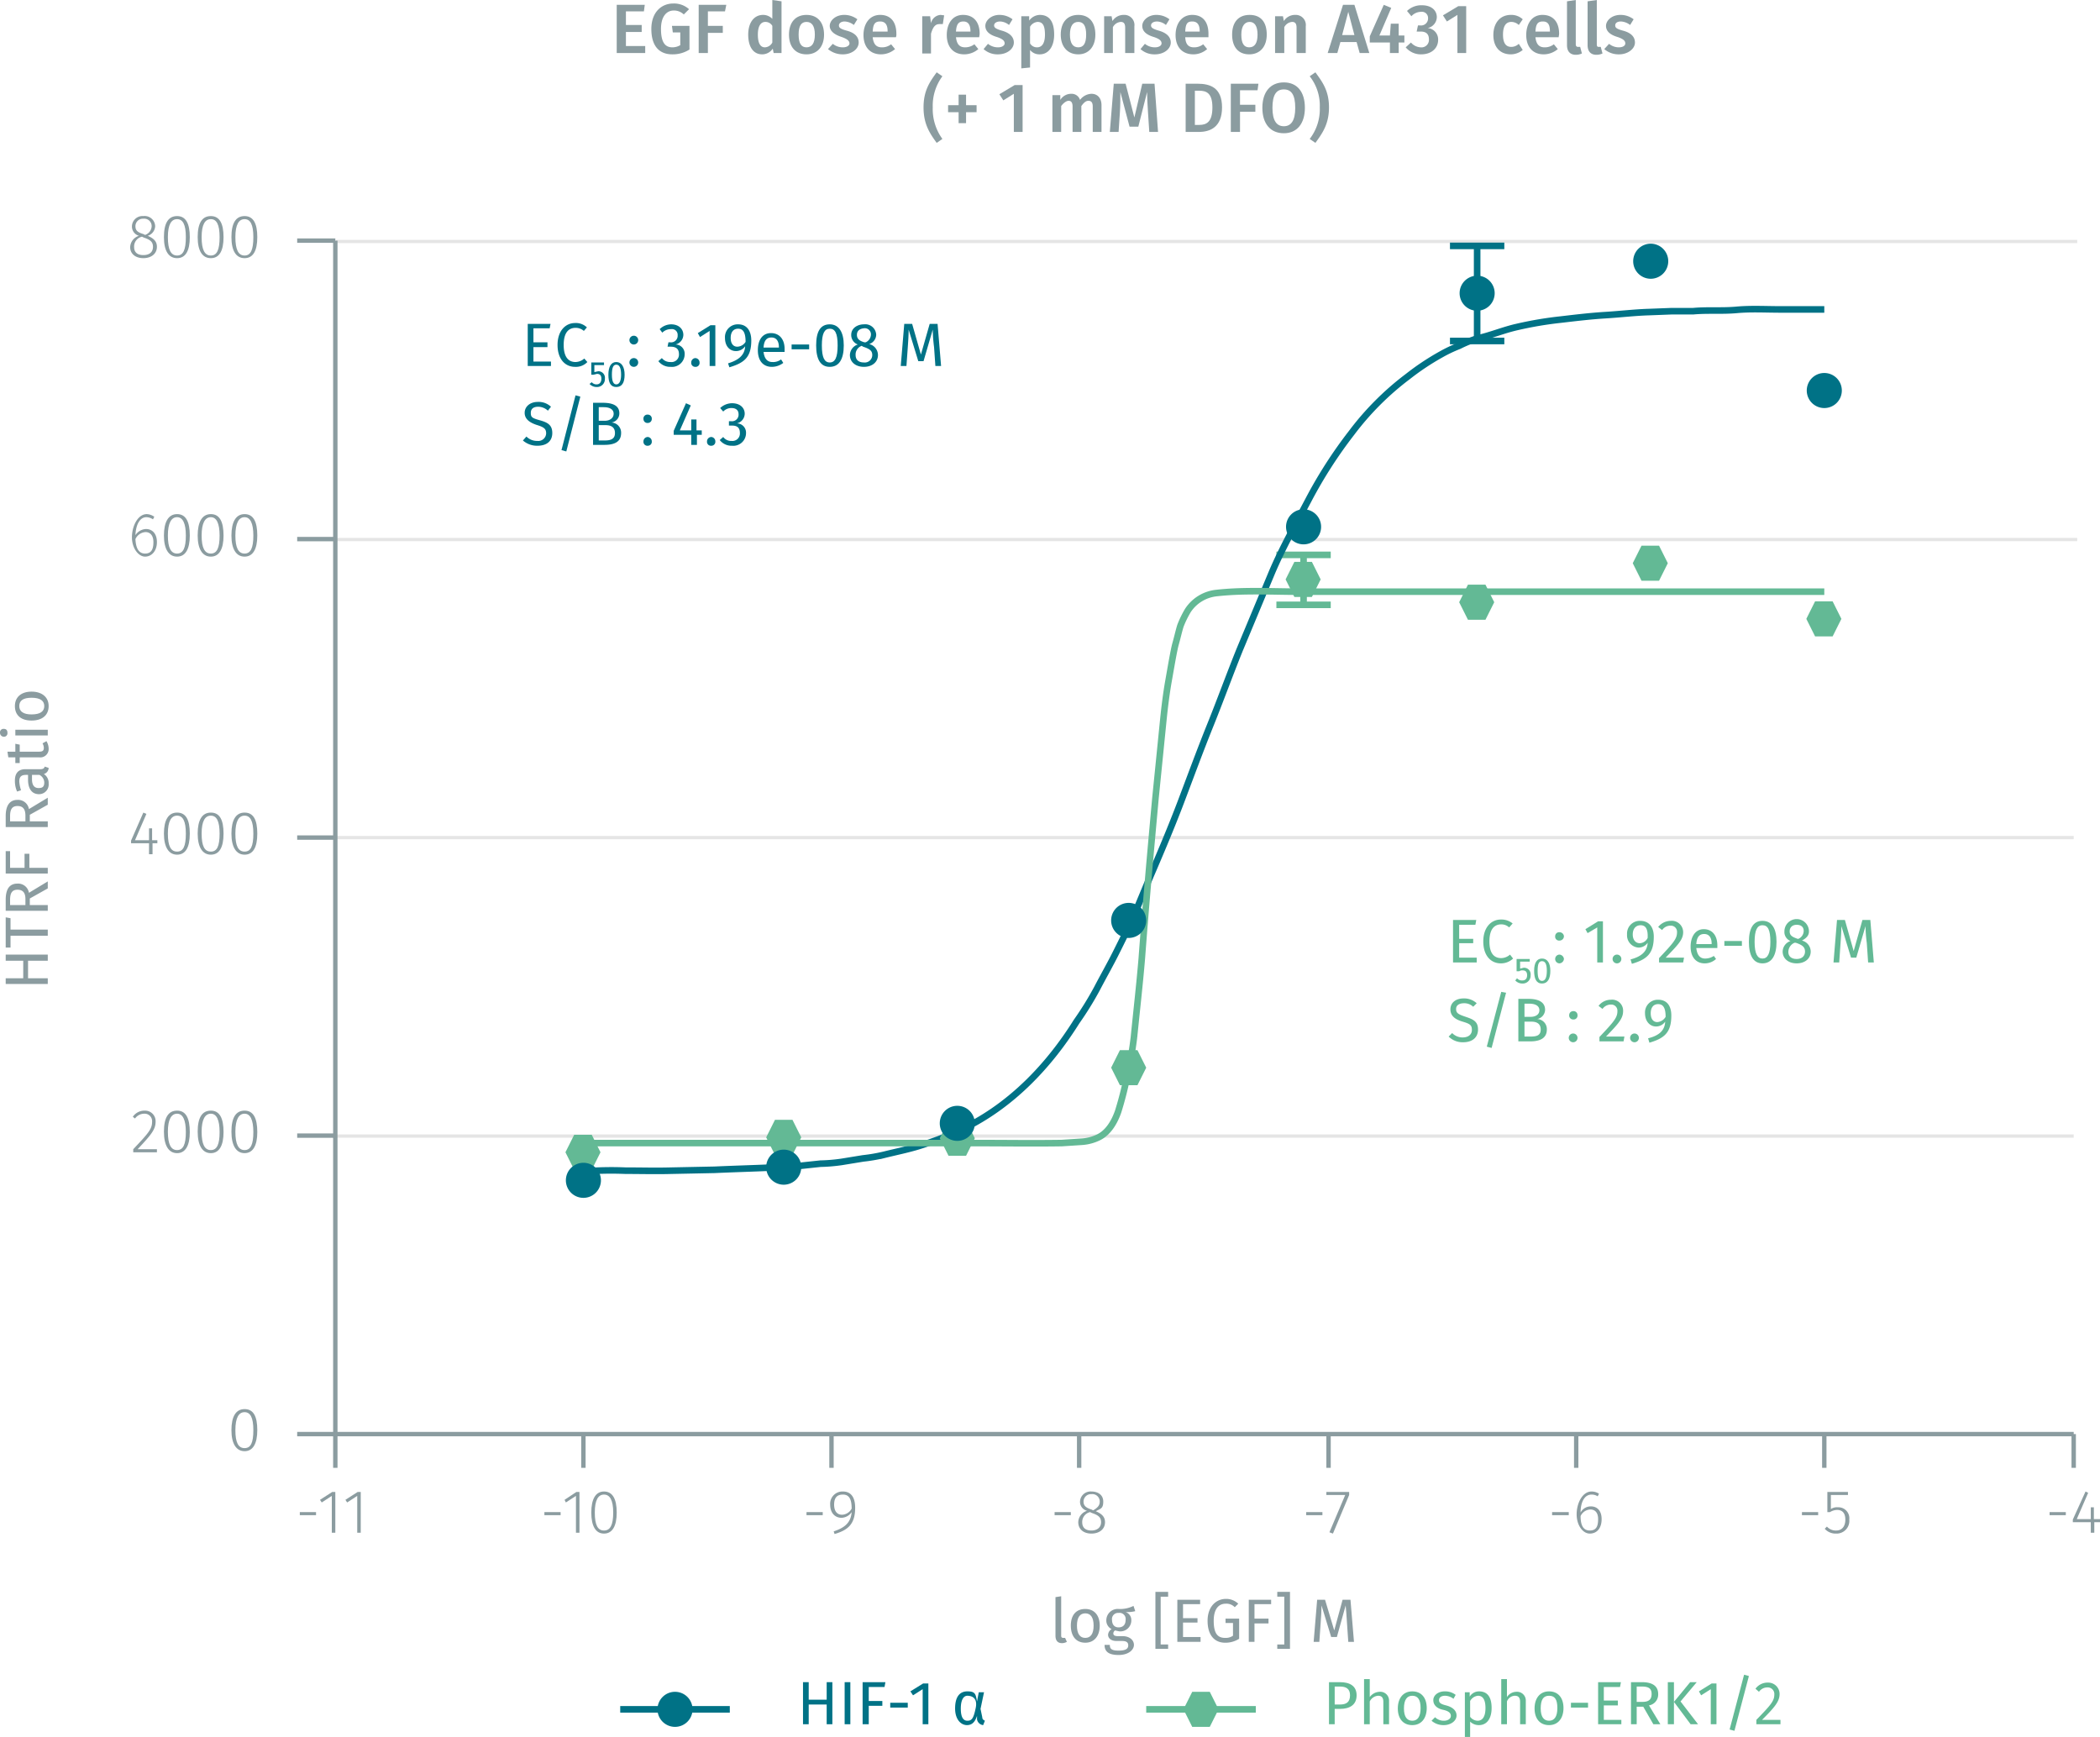 <svg xmlns="http://www.w3.org/2000/svg" xmlns:xlink="http://www.w3.org/1999/xlink" viewBox="0 0 479.1 396.4"><defs><symbol id="_6-green-hexagon" data-name="6-green-hexagon" viewBox="0 0 8 8"><polygon points="6 0 2 0 0 4 2 8 6 8 8 4 6 0" fill="#63b995"/></symbol><symbol id="_1-deep-blue-circle" data-name="1-deep-blue-circle" viewBox="0 0 8 8"><path d="M8,4A4,4,0,1,1,4,0,4,4,0,0,1,8,4" fill="#007286"/></symbol></defs><title>assay-validation_hif-1-alpha-4</title><line x1="75.9" y1="259.2" x2="473.1" y2="259.2" fill="none" stroke="#e5e5e5" stroke-miterlimit="10" stroke-width="0.75"/><line x1="75.9" y1="191.1" x2="473.1" y2="191.1" fill="none" stroke="#e5e5e5" stroke-miterlimit="10" stroke-width="0.75"/><line x1="76.7" y1="123.1" x2="473.9" y2="123.1" fill="none" stroke="#e5e5e5" stroke-miterlimit="10" stroke-width="0.75"/><line x1="76.7" y1="55.1" x2="473.9" y2="55.1" fill="none" stroke="#e5e5e5" stroke-miterlimit="10" stroke-width="0.75"/><line x1="76.5" y1="327.2" x2="473.1" y2="327.2" fill="none" stroke="#8b9ca0" stroke-miterlimit="10"/><line x1="76.5" y1="327.2" x2="76.5" y2="334.9" fill="none" stroke="#8b9ca0" stroke-miterlimit="10"/><line x1="133.1" y1="327.2" x2="133.1" y2="334.9" fill="none" stroke="#8b9ca0" stroke-miterlimit="10"/><line x1="189.7" y1="327.2" x2="189.7" y2="334.9" fill="none" stroke="#8b9ca0" stroke-miterlimit="10"/><line x1="246.2" y1="327.2" x2="246.2" y2="334.9" fill="none" stroke="#8b9ca0" stroke-miterlimit="10"/><line x1="303.1" y1="327.2" x2="303.1" y2="334.9" fill="none" stroke="#8b9ca0" stroke-miterlimit="10"/><line x1="359.6" y1="327.2" x2="359.6" y2="334.9" fill="none" stroke="#8b9ca0" stroke-miterlimit="10"/><line x1="416.2" y1="327.2" x2="416.2" y2="334.9" fill="none" stroke="#8b9ca0" stroke-miterlimit="10"/><line x1="473.1" y1="327.2" x2="473.1" y2="334.9" fill="none" stroke="#8b9ca0" stroke-miterlimit="10"/><g style="isolation:isolate"><path d="M73,346.4v.7H69.3v-.7Z" transform="translate(-0.9 -1.4)" fill="#8b9ca0"/><path d="M76.6,351.1v-8.4l-2.3,1.5-.4-.6,2.8-1.8h.7v9.3Z" transform="translate(-0.9 -1.4)" fill="#8b9ca0"/><path d="M82.4,351.1v-8.4l-2.3,1.5-.4-.6,2.8-1.8h.7v9.3Z" transform="translate(-0.9 -1.4)" fill="#8b9ca0"/></g><g style="isolation:isolate"><path d="M128.8,346.4v.7h-3.7v-.7Z" transform="translate(-0.9 -1.4)" fill="#8b9ca0"/><path d="M132.3,351.1v-8.4l-2.3,1.5-.3-.6,2.7-1.8h.7v9.3Z" transform="translate(-0.9 -1.4)" fill="#8b9ca0"/><path d="M141.6,346.5c0,3.1-1,4.8-2.9,4.8s-2.9-1.7-2.9-4.8,1-4.8,2.9-4.8S141.6,343.3,141.6,346.5Zm-5,0c0,2.9.7,4.1,2.1,4.1s2.1-1.2,2.1-4.1-.8-4.1-2.1-4.1S136.6,343.6,136.6,346.5Z" transform="translate(-0.9 -1.4)" fill="#8b9ca0"/></g><g style="isolation:isolate"><path d="M188.6,346.4v.7h-3.7v-.7Z" transform="translate(-0.9 -1.4)" fill="#8b9ca0"/><path d="M196,345.4c0,3.7-1.6,5.1-4.7,6l-.2-.6c2.4-.8,3.9-1.9,4.1-4.4a2.9,2.9,0,0,1-2.3,1.3c-1.5,0-2.6-1.1-2.6-3a2.8,2.8,0,0,1,2.9-3C195.1,341.7,196,343.1,196,345.4Zm-.8.2c0-2.2-.6-3.2-2-3.2s-2,.8-2,2.3.7,2.3,1.8,2.3A2.6,2.6,0,0,0,195.2,345.6Z" transform="translate(-0.9 -1.4)" fill="#8b9ca0"/></g><g style="isolation:isolate"><path d="M245.2,346.4v.7h-3.7v-.7Z" transform="translate(-0.9 -1.4)" fill="#8b9ca0"/><path d="M253,348.7c0,1.6-1.3,2.6-3.1,2.6s-3-1-3-2.6a2.8,2.8,0,0,1,2-2.6,2.1,2.1,0,0,1-1.6-2.1,2.4,2.4,0,0,1,2.6-2.3c1.4,0,2.7.7,2.7,2.3s-.6,1.6-1.7,2.2C252.3,346.8,253,347.5,253,348.7Zm-.9,0c0-1.1-.6-1.6-2.1-2.1l-.4-.2a2.3,2.3,0,0,0-1.8,2.3c0,1.3.8,1.9,2.1,1.9S252.1,349.9,252.1,348.7Zm-2.2-2.9.4.2c1-.6,1.5-1.1,1.5-2a1.7,1.7,0,0,0-1.9-1.7,1.7,1.7,0,0,0-1.8,1.7C248.1,344.9,248.6,345.4,249.9,345.8Z" transform="translate(-0.9 -1.4)" fill="#8b9ca0"/></g><g style="isolation:isolate"><path d="M302.6,346.4v.7h-3.7v-.7Z" transform="translate(-0.9 -1.4)" fill="#8b9ca0"/><path d="M305,351.3l-.8-.3,3.6-8.5h-4.3v-.7h5.2v.7Z" transform="translate(-0.9 -1.4)" fill="#8b9ca0"/></g><g style="isolation:isolate"><path d="M358.8,346.4v.7H355v-.7Z" transform="translate(-0.9 -1.4)" fill="#8b9ca0"/><path d="M366.3,348c0,2.1-1.1,3.3-2.7,3.3s-3-1.9-3-4.4,1.3-5.2,3.4-5.2a3.1,3.1,0,0,1,1.7.5l-.3.6a2.5,2.5,0,0,0-1.4-.4c-1.6,0-2.5,1.7-2.5,4.1a2.6,2.6,0,0,1,2.4-1.4C365.2,345.1,366.3,346,366.3,348Zm-.8,0c0-1.6-.8-2.2-1.8-2.2a2.6,2.6,0,0,0-2.2,1.5c0,2.1.6,3.3,2.1,3.3S365.5,349.6,365.5,348Z" transform="translate(-0.9 -1.4)" fill="#8b9ca0"/></g><g style="isolation:isolate"><path d="M415.7,346.4v.7H412v-.7Z" transform="translate(-0.9 -1.4)" fill="#8b9ca0"/><path d="M418.6,342.5v3.2a2.5,2.5,0,0,1,1.6-.4,2.5,2.5,0,0,1,2.6,2.8,2.9,2.9,0,0,1-3,3.2,3.3,3.3,0,0,1-2.6-1.1l.5-.5a2.7,2.7,0,0,0,2.1.9c1.3,0,2.1-.9,2.1-2.5s-.8-2.2-1.9-2.2a3.3,3.3,0,0,0-1.6.5h-.6v-4.6h4.7v.7Z" transform="translate(-0.9 -1.4)" fill="#8b9ca0"/></g><g style="isolation:isolate"><path d="M472.2,346.4v.7h-3.7v-.7Z" transform="translate(-0.9 -1.4)" fill="#8b9ca0"/><path d="M478.7,348.7v2.4h-.8v-2.4h-4.1v-.6l2.9-6.4.6.3-2.6,6h3.2v-2.7h.7V348H480v.7Z" transform="translate(-0.9 -1.4)" fill="#8b9ca0"/></g><line x1="76.5" y1="327.2" x2="76.5" y2="54.9" fill="none" stroke="#8b9ca0" stroke-miterlimit="10"/><line x1="76.5" y1="327.2" x2="67.8" y2="327.2" fill="none" stroke="#8b9ca0" stroke-miterlimit="10"/><line x1="76.5" y1="259.1" x2="67.8" y2="259.1" fill="none" stroke="#8b9ca0" stroke-miterlimit="10"/><line x1="76.5" y1="191.1" x2="67.8" y2="191.1" fill="none" stroke="#8b9ca0" stroke-miterlimit="10"/><line x1="76.5" y1="123" x2="67.8" y2="123" fill="none" stroke="#8b9ca0" stroke-miterlimit="10"/><line x1="76.5" y1="54.9" x2="67.8" y2="54.9" fill="none" stroke="#8b9ca0" stroke-miterlimit="10"/><g style="isolation:isolate"><path d="M59.6,327.7c0,3.1-1,4.8-2.9,4.8s-3-1.7-3-4.8,1-4.8,3-4.8S59.6,324.5,59.6,327.7Zm-5,0c0,2.9.7,4.1,2.1,4.1s2-1.2,2-4.1-.7-4.1-2-4.1S54.6,324.8,54.6,327.7Z" transform="translate(-0.9 -1.4)" fill="#8b9ca0"/></g><g style="isolation:isolate"><path d="M36.4,257.3c0,1.8-1,3-4.1,6.3h4.4v.7H31.3v-.7c3.5-3.7,4.3-4.6,4.3-6.3a1.7,1.7,0,0,0-1.8-1.8,2.6,2.6,0,0,0-2.1,1.1l-.5-.4a3.2,3.2,0,0,1,2.7-1.4A2.4,2.4,0,0,1,36.4,257.3Z" transform="translate(-0.9 -1.4)" fill="#8b9ca0"/><path d="M44.2,259.7c0,3.1-1,4.8-2.9,4.8s-3-1.7-3-4.9,1-4.8,3-4.8S44.2,256.5,44.2,259.7Zm-5-.1c0,2.9.7,4.2,2.1,4.2s2-1.3,2-4.1-.7-4.2-2-4.2S39.2,256.8,39.2,259.6Z" transform="translate(-0.9 -1.4)" fill="#8b9ca0"/><path d="M51.9,259.7c0,3.1-1,4.8-2.9,4.8s-3-1.7-3-4.9,1-4.8,3-4.8S51.9,256.5,51.9,259.7Zm-5-.1c0,2.9.7,4.2,2.1,4.2s2-1.3,2-4.1-.7-4.2-2-4.2S46.9,256.8,46.9,259.6Z" transform="translate(-0.9 -1.4)" fill="#8b9ca0"/><path d="M59.6,259.7c0,3.1-1,4.8-2.9,4.8s-3-1.7-3-4.9,1-4.8,3-4.8S59.6,256.5,59.6,259.7Zm-5-.1c0,2.9.7,4.2,2.1,4.2s2-1.3,2-4.1-.7-4.2-2-4.2S54.6,256.8,54.6,259.6Z" transform="translate(-0.9 -1.4)" fill="#8b9ca0"/></g><g style="isolation:isolate"><path d="M35.7,193.8v2.5h-.8v-2.5H30.8v-.6l2.8-6.4.7.3-2.6,6h3.2v-2.7h.7v2.7h1.2v.7Z" transform="translate(-0.9 -1.4)" fill="#8b9ca0"/><path d="M44.2,191.6c0,3.2-1,4.8-2.9,4.8s-3-1.7-3-4.8,1-4.8,3-4.8S44.2,188.4,44.2,191.6Zm-5,0c0,2.9.7,4.1,2.1,4.1s2-1.2,2-4.1-.7-4.1-2-4.1S39.2,188.7,39.2,191.6Z" transform="translate(-0.9 -1.4)" fill="#8b9ca0"/><path d="M51.9,191.6c0,3.2-1,4.8-2.9,4.8s-3-1.7-3-4.8,1-4.8,3-4.8S51.9,188.4,51.9,191.6Zm-5,0c0,2.9.7,4.1,2.1,4.1s2-1.2,2-4.1-.7-4.1-2-4.1S46.9,188.7,46.9,191.6Z" transform="translate(-0.9 -1.4)" fill="#8b9ca0"/><path d="M59.6,191.6c0,3.2-1,4.8-2.9,4.8s-3-1.7-3-4.8,1-4.8,3-4.8S59.6,188.4,59.6,191.6Zm-5,0c0,2.9.7,4.1,2.1,4.1s2-1.2,2-4.1-.7-4.1-2-4.1S54.6,188.7,54.6,191.6Z" transform="translate(-0.9 -1.4)" fill="#8b9ca0"/></g><g style="isolation:isolate"><path d="M36.7,125.1c0,2-1.2,3.3-2.7,3.3s-3-1.9-3-4.4,1.3-5.3,3.4-5.3a3.2,3.2,0,0,1,1.7.6l-.3.6a2.7,2.7,0,0,0-1.5-.5c-1.5,0-2.4,1.7-2.5,4.1a3,3,0,0,1,2.4-1.4C35.6,122.1,36.7,123.1,36.7,125.1Zm-.8,0c0-1.6-.8-2.3-1.8-2.3a2.7,2.7,0,0,0-2.3,1.6c.1,2,.7,3.3,2.2,3.3S35.9,126.6,35.9,125.1Z" transform="translate(-0.9 -1.4)" fill="#8b9ca0"/><path d="M44.2,123.6c0,3.1-1,4.8-2.9,4.8s-3-1.7-3-4.8,1-4.9,3-4.9S44.2,120.4,44.2,123.6Zm-5,0c0,2.8.7,4.1,2.1,4.1s2-1.3,2-4.1-.7-4.2-2-4.2S39.2,120.7,39.2,123.6Z" transform="translate(-0.9 -1.4)" fill="#8b9ca0"/><path d="M51.9,123.6c0,3.1-1,4.8-2.9,4.8s-3-1.7-3-4.8,1-4.9,3-4.9S51.9,120.4,51.9,123.6Zm-5,0c0,2.8.7,4.1,2.1,4.1s2-1.3,2-4.1-.7-4.2-2-4.2S46.9,120.7,46.9,123.6Z" transform="translate(-0.9 -1.4)" fill="#8b9ca0"/><path d="M59.6,123.6c0,3.1-1,4.8-2.9,4.8s-3-1.7-3-4.8,1-4.9,3-4.9S59.6,120.4,59.6,123.6Zm-5,0c0,2.8.7,4.1,2.1,4.1s2-1.3,2-4.1-.7-4.2-2-4.2S54.6,120.7,54.6,123.6Z" transform="translate(-0.9 -1.4)" fill="#8b9ca0"/></g><g style="isolation:isolate"><path d="M36.7,57.7c0,1.6-1.3,2.6-3.1,2.6s-3-1-3-2.5a2.8,2.8,0,0,1,2-2.6A2.2,2.2,0,0,1,31,53a2.4,2.4,0,0,1,2.6-2.3A2.4,2.4,0,0,1,36.3,53a2.4,2.4,0,0,1-1.7,2.2C36,55.8,36.7,56.5,36.7,57.7Zm-.9,0c0-1.1-.6-1.6-2.1-2.1l-.4-.2a2.3,2.3,0,0,0-1.8,2.4c0,1.2.8,1.8,2.1,1.8S35.8,59,35.8,57.7Zm-2.2-2.9.4.2a2.2,2.2,0,0,0,1.5-2,1.7,1.7,0,0,0-1.9-1.7A1.7,1.7,0,0,0,31.8,53C31.8,54,32.3,54.4,33.6,54.8Z" transform="translate(-0.9 -1.4)" fill="#8b9ca0"/><path d="M44.2,55.5c0,3.2-1,4.8-2.9,4.8s-3-1.6-3-4.8,1-4.8,3-4.8S44.2,52.4,44.2,55.5Zm-5,0c0,2.9.7,4.2,2.1,4.2s2-1.3,2-4.2-.7-4.1-2-4.1S39.2,52.6,39.2,55.5Z" transform="translate(-0.9 -1.4)" fill="#8b9ca0"/><path d="M51.9,55.5c0,3.2-1,4.8-2.9,4.8s-3-1.6-3-4.8,1-4.8,3-4.8S51.9,52.4,51.9,55.5Zm-5,0c0,2.9.7,4.2,2.1,4.2s2-1.3,2-4.2-.7-4.1-2-4.1S46.9,52.6,46.9,55.5Z" transform="translate(-0.9 -1.4)" fill="#8b9ca0"/><path d="M59.6,55.5c0,3.2-1,4.8-2.9,4.8s-3-1.6-3-4.8,1-4.8,3-4.8S59.6,52.4,59.6,55.5Zm-5,0c0,2.9.7,4.2,2.1,4.2s2-1.3,2-4.2-.7-4.1-2-4.1S54.6,52.6,54.6,55.5Z" transform="translate(-0.9 -1.4)" fill="#8b9ca0"/></g><line x1="337" y1="56.1" x2="337" y2="77.8" fill="none" stroke="#007286" stroke-miterlimit="10" stroke-width="1.5"/><line x1="343.2" y1="56.1" x2="330.8" y2="56.1" fill="none" stroke="#007286" stroke-miterlimit="10" stroke-width="1.5"/><line x1="343.2" y1="77.8" x2="330.8" y2="77.8" fill="none" stroke="#007286" stroke-miterlimit="10" stroke-width="1.5"/><line x1="297.4" y1="126.6" x2="297.4" y2="138" fill="none" stroke="#63b995" stroke-miterlimit="10" stroke-width="1.5"/><line x1="303.6" y1="126.6" x2="291.2" y2="126.6" fill="none" stroke="#63b995" stroke-miterlimit="10" stroke-width="1.5"/><line x1="303.6" y1="138" x2="291.2" y2="138" fill="none" stroke="#63b995" stroke-miterlimit="10" stroke-width="1.5"/><path d="M417.1,72h-10c-3.3,0-6.7-.2-10,.1s-6.6,0-9.9.3h-4.9l-5.2.2c-3.3.1-6.6.5-9.9.7s-6.7.6-10.1,1A84.9,84.9,0,0,0,347,76c-3.1.7-5.9,1.9-9,2.6a26.3,26.3,0,0,0-4.2,1.7,32.3,32.3,0,0,0-4.2,2,57.5,57.5,0,0,0-7.5,5,64.7,64.7,0,0,0-12.8,12.8,103.5,103.5,0,0,0-9.9,15.4c-2.9,5.5-6,11-8.4,16.7l-7.3,17.5c-2.3,5.7-4.4,11.5-6.7,17.2s-4.5,11.7-6.7,17.5-4.7,11.7-7.2,17.5l-3.5,8.4c-1.3,2.9-2.7,5.7-4.1,8.5s-2.9,5.4-4.3,8.1a73.9,73.9,0,0,1-4.7,7.6c-6.2,9.9-14.7,19-25.8,24.4a65.8,65.8,0,0,1-8.7,3.5c-3.1,1.1-6.3,1.7-9.5,2.5a38.5,38.5,0,0,1-4.7.8l-4.9.8a38.8,38.8,0,0,1-4.8.4l-4.7.5c-6.5.5-13,.6-19.5.9l-9.8.2c-3.5.1-7,0-10.5,0a78.5,78.5,0,0,0-9.7.2" transform="translate(-0.9 -1.4)" fill="none" stroke="#007286" stroke-miterlimit="10" stroke-width="1.5"/><path d="M417.1,136.4H297.6c-6.3,0-12.8-.4-19.1.3a8.9,8.9,0,0,0-6.6,4,22.6,22.6,0,0,0-1.7,3.5c-.4,1.3-.7,2.7-1.1,4.1s-1.1,5.6-1.6,8.4-.9,6-1.2,9l-1.8,17.9c-1.1,12.1-2.2,24.3-3.1,36.4-.5,6-1.2,12.1-1.8,18.1a86,86,0,0,1-1.5,8.6A77.5,77.5,0,0,1,256,255c-.8,2.3-2.2,4.8-4.5,5.9a10.2,10.2,0,0,1-3.8,1l-4.6.3c-6.6.1-13.2,0-19.8,0H133.9" transform="translate(-0.9 -1.4)" fill="none" stroke="#63b995" stroke-miterlimit="10" stroke-width="1.5"/><g style="isolation:isolate"><path d="M122.6,76.3v3.2h3.2v1.1h-3.2v3.3h4v1h-5.3V75.3h5.2l-.2,1Z" transform="translate(-0.9 -1.4)" fill="#007286"/><path d="M134.8,76.1l-.7.8a2.8,2.8,0,0,0-1.9-.7c-1.5,0-2.7,1-2.7,3.9s1.2,3.9,2.7,3.9a3.1,3.1,0,0,0,2-.8l.7.8a3.6,3.6,0,0,1-2.8,1.1c-2.3,0-4-1.8-4-5s1.8-5,4-5A3.6,3.6,0,0,1,134.8,76.1Z" transform="translate(-0.9 -1.4)" fill="#007286"/></g><g style="isolation:isolate"><path d="M136.5,84.7v1.6l.9-.2a1.5,1.5,0,0,1,1.5,1.7,1.8,1.8,0,0,1-1.9,1.9,2.2,2.2,0,0,1-1.6-.7l.5-.4a1.4,1.4,0,0,0,1.1.5c.7,0,1.1-.5,1.1-1.3s-.4-1.1-1-1.1l-.8.2h-.5V84.1h2.9v.6Z" transform="translate(-0.9 -1.4)" fill="#007286"/><path d="M143.4,86.9c0,1.8-.6,2.8-1.9,2.8s-1.8-1-1.8-2.8.6-2.9,1.8-2.9S143.4,85.1,143.4,86.9Zm-2.9,0c0,1.6.4,2.2,1,2.2s1.1-.6,1.1-2.2-.4-2.3-1.1-2.3S140.5,85.3,140.5,86.9Z" transform="translate(-0.9 -1.4)" fill="#007286"/></g><g style="isolation:isolate"><path d="M146.5,79a1,1,0,0,1-2,0,1,1,0,0,1,2,0Zm0,5.1a1,1,0,0,1-2,0,1,1,0,0,1,2,0Z" transform="translate(-0.9 -1.4)" fill="#007286"/><path d="M156.8,77.8A2.3,2.3,0,0,1,155,80a2.1,2.1,0,0,1,2.1,2.2,2.9,2.9,0,0,1-3.2,2.9,3.4,3.4,0,0,1-2.8-1.3l.8-.7a2.4,2.4,0,0,0,2,.9,1.7,1.7,0,0,0,1.9-1.8c0-1.3-.8-1.7-1.9-1.7h-.7l.2-1h.4a1.5,1.5,0,0,0,1.7-1.6,1.3,1.3,0,0,0-1.5-1.4,2.7,2.7,0,0,0-2,.8l-.6-.8a3.8,3.8,0,0,1,2.6-1.1C155.8,75.4,156.8,76.5,156.8,77.8Z" transform="translate(-0.9 -1.4)" fill="#007286"/><path d="M160.5,84.1a.9.9,0,0,1-1,1,.9.9,0,0,1-.9-1,1,1,0,0,1,.9-1A1,1,0,0,1,160.5,84.1Z" transform="translate(-0.9 -1.4)" fill="#007286"/><path d="M162.8,84.9v-8l-2.2,1.4-.5-.9,2.9-1.8h1.1v9.3Z" transform="translate(-0.9 -1.4)" fill="#007286"/><path d="M172.3,79.1c0,3.8-1.6,5.1-5,6.1l-.3-.9c2.3-.7,3.8-1.8,3.9-3.9a2.5,2.5,0,0,1-2.1,1.1c-1.4,0-2.5-1.1-2.5-3a2.9,2.9,0,0,1,3-3.1C171.3,75.4,172.3,76.9,172.3,79.1Zm-1.3.3c0-2.2-.6-3-1.7-3s-1.7.8-1.7,2.1.6,2,1.5,2A2.3,2.3,0,0,0,171,79.4Z" transform="translate(-0.9 -1.4)" fill="#007286"/><path d="M179.9,81.7h-4.8c.2,1.7,1,2.3,2,2.3a3,3,0,0,0,2-.6l.5.8a4.3,4.3,0,0,1-2.6.9c-2,0-3.2-1.4-3.2-3.8s1.1-3.9,3-3.9,3.1,1.4,3.1,3.6Zm-1.3-1.1c0-1.4-.6-2.2-1.7-2.2s-1.7.7-1.8,2.3h3.5Z" transform="translate(-0.9 -1.4)" fill="#007286"/><path d="M185.5,80v1.1h-4V80Z" transform="translate(-0.9 -1.4)" fill="#007286"/><path d="M193.4,80.2c0,3.2-1.1,4.9-3.2,4.9s-3.1-1.7-3.1-4.9,1-4.8,3.1-4.8S193.4,77.2,193.4,80.2Zm-5,0c0,2.8.6,3.9,1.8,3.9S192,83,192,80.2s-.6-3.8-1.8-3.8S188.4,77.5,188.4,80.2Z" transform="translate(-0.9 -1.4)" fill="#007286"/><path d="M201.2,82.4c0,1.6-1.3,2.7-3.2,2.7s-3.2-1.1-3.2-2.7a2.6,2.6,0,0,1,1.8-2.4,2.3,2.3,0,0,1-1.5-2.2c0-1.6,1.5-2.4,2.9-2.4a2.5,2.5,0,0,1,2.8,2.4,2.3,2.3,0,0,1-1.6,2.1A2.6,2.6,0,0,1,201.2,82.4Zm-1.3,0c0-1-.6-1.4-2.1-1.9l-.3-.2a2.1,2.1,0,0,0-1.4,2.1c0,1.1.7,1.7,1.9,1.7A1.7,1.7,0,0,0,199.9,82.4Zm-3.5-4.6c0,1,.7,1.4,1.7,1.7h.3a2,2,0,0,0,1.2-1.8,1.4,1.4,0,0,0-1.6-1.4C197,76.4,196.4,76.9,196.4,77.8Z" transform="translate(-0.9 -1.4)" fill="#007286"/><path d="M214.3,84.9l-.3-4.3a35.8,35.8,0,0,1-.3-4l-2.1,7.2h-1.2l-2.2-7.2c0,1.2-.1,2.7-.2,4.1l-.3,4.2h-1.3l.8-9.6H209l2,7,2-7h1.8l.8,9.6Z" transform="translate(-0.9 -1.4)" fill="#007286"/></g><g style="isolation:isolate"><path d="M126.6,94.2l-.7.9a3.3,3.3,0,0,0-2.2-.9c-1,0-1.7.4-1.7,1.4s.3,1.2,2.1,1.7,2.8,1.1,2.8,2.9-1.2,2.9-3.4,2.9a4.9,4.9,0,0,1-3.3-1.2l.8-.9a3.4,3.4,0,0,0,2.5,1,1.8,1.8,0,0,0,2-1.7c0-1-.4-1.4-2-1.9s-2.9-1.3-2.9-2.8,1.3-2.5,3-2.5A4.1,4.1,0,0,1,126.6,94.2Z" transform="translate(-0.9 -1.4)" fill="#007286"/><path d="M130.1,104.4l-1.1-.3,3.2-12.5,1.1.3Z" transform="translate(-0.9 -1.4)" fill="#007286"/><path d="M142.6,100.2c0,2-1.5,2.7-3.8,2.7h-2.6V93.3h2.2c2.4,0,3.8.7,3.8,2.4a2.1,2.1,0,0,1-1.8,2.1A2.3,2.3,0,0,1,142.6,100.2Zm-5.1-2.8h1.4c1.1,0,2-.6,2-1.6s-.9-1.5-2.3-1.5h-1.1Zm3.7,2.8c0-1.4-1-1.8-2.1-1.8h-1.6v3.5h1.3C140.2,101.9,141.2,101.6,141.2,100.2Z" transform="translate(-0.9 -1.4)" fill="#007286"/><path d="M149.6,97a.9.9,0,0,1-.9.9.9.9,0,0,1-1-.9.9.9,0,0,1,1-1A.9.9,0,0,1,149.6,97Zm0,5.1a.9.9,0,0,1-.9,1,.9.9,0,0,1-1-1,1,1,0,0,1,1-1A1,1,0,0,1,149.6,102.1Z" transform="translate(-0.9 -1.4)" fill="#007286"/><path d="M159.9,100.6v2.3h-1.3v-2.3h-4v-.9l2.8-6.3,1.1.5L156,99.6h2.6V97.1h1.2v2.5h1.2v1Z" transform="translate(-0.9 -1.4)" fill="#007286"/><path d="M164.1,102.1a.9.9,0,0,1-.9,1,.9.9,0,0,1-1-1,1,1,0,0,1,1-1A1,1,0,0,1,164.1,102.1Z" transform="translate(-0.9 -1.4)" fill="#007286"/><path d="M170.8,95.8A2.3,2.3,0,0,1,169,98a2.1,2.1,0,0,1,2.1,2.2,2.9,2.9,0,0,1-3.2,2.9,3.4,3.4,0,0,1-2.8-1.3l.8-.7a2.2,2.2,0,0,0,1.9.9,1.7,1.7,0,0,0,1.9-1.8c0-1.3-.7-1.7-1.8-1.7h-.7v-1h.5a1.5,1.5,0,0,0,1.7-1.6c0-.9-.6-1.4-1.6-1.4a2.5,2.5,0,0,0-1.9.8l-.7-.8a4,4,0,0,1,2.7-1.1C169.8,93.4,170.8,94.5,170.8,95.8Z" transform="translate(-0.9 -1.4)" fill="#007286"/></g><g style="isolation:isolate"><path d="M333.8,212.4v3.2H337v1h-3.2v3.3h4V221h-5.4v-9.7h5.3l-.2,1.1Z" transform="translate(-0.9 -1.4)" fill="#63b995"/><path d="M346,212.1l-.8.9a2.6,2.6,0,0,0-1.8-.7c-1.5,0-2.7,1-2.7,3.9s1.2,3.8,2.7,3.8a3.1,3.1,0,0,0,2-.8l.7.9a4,4,0,0,1-2.8,1.1c-2.3,0-4-1.8-4-5s1.8-5,4-5A4,4,0,0,1,346,212.1Z" transform="translate(-0.9 -1.4)" fill="#63b995"/></g><g style="isolation:isolate"><path d="M347.7,220.8v1.6l.8-.2a1.5,1.5,0,0,1,1.6,1.7,1.8,1.8,0,0,1-1.9,1.9,2.2,2.2,0,0,1-1.6-.7l.4-.5a1.5,1.5,0,0,0,1.2.5c.7,0,1.1-.4,1.1-1.2s-.4-1.1-1-1.1a1.2,1.2,0,0,0-.8.2h-.6v-2.8h3v.6Z" transform="translate(-0.9 -1.4)" fill="#63b995"/><path d="M354.6,222.9c0,1.8-.6,2.9-1.9,2.9s-1.8-1.1-1.8-2.9.6-2.8,1.8-2.8S354.6,221.1,354.6,222.9Zm-2.9,0c0,1.6.3,2.3,1,2.3s1.1-.7,1.1-2.3-.4-2.2-1.1-2.2S351.7,221.3,351.7,222.9Z" transform="translate(-0.9 -1.4)" fill="#63b995"/></g><g style="isolation:isolate"><path d="M357.7,215a1,1,0,0,1-1,1,.9.9,0,0,1-1-1,.9.9,0,0,1,1-.9A1,1,0,0,1,357.7,215Zm0,5.2a1.1,1.1,0,0,1-1,1,1,1,0,0,1,0-2A1.1,1.1,0,0,1,357.7,220.2Z" transform="translate(-0.9 -1.4)" fill="#63b995"/><path d="M365.3,221v-8l-2.2,1.3-.5-.9,2.9-1.8h1.1V221Z" transform="translate(-0.9 -1.4)" fill="#63b995"/><path d="M370.8,220.2a1,1,0,0,1-1,1,1,1,0,0,1,0-2A1,1,0,0,1,370.8,220.2Z" transform="translate(-0.9 -1.4)" fill="#63b995"/><path d="M378.2,215.1c0,3.9-1.6,5.2-5,6.2l-.3-1c2.3-.6,3.8-1.7,3.9-3.8a2.5,2.5,0,0,1-2.1,1.1,2.8,2.8,0,0,1-2.6-3,2.9,2.9,0,0,1,3-3.1C377.1,211.5,378.2,212.9,378.2,215.1Zm-1.4.3c.1-2.1-.5-2.9-1.6-2.9s-1.8.8-1.8,2.1.7,2,1.6,2A2.1,2.1,0,0,0,376.8,215.4Z" transform="translate(-0.9 -1.4)" fill="#63b995"/><path d="M384.9,214.1c0,1.7-1.2,2.9-4,5.8h4.2l-.2,1.1h-5.5v-1c3.3-3.5,4.1-4.4,4.1-5.9a1.4,1.4,0,0,0-1.5-1.5,2.3,2.3,0,0,0-1.9,1l-.9-.7a3.7,3.7,0,0,1,2.8-1.4A2.6,2.6,0,0,1,384.9,214.1Z" transform="translate(-0.9 -1.4)" fill="#63b995"/><path d="M392.7,217.7h-4.8c.2,1.8,1,2.4,2,2.4a3.6,3.6,0,0,0,2-.6l.5.7a3.8,3.8,0,0,1-2.6,1c-2,0-3.2-1.5-3.2-3.8s1.1-4,3-4,3.1,1.4,3.1,3.7Zm-1.3-1c0-1.4-.6-2.2-1.7-2.2s-1.7.7-1.8,2.3h3.5Z" transform="translate(-0.9 -1.4)" fill="#63b995"/><path d="M398.3,216.1v1.1h-4v-1.1Z" transform="translate(-0.9 -1.4)" fill="#63b995"/><path d="M406.2,216.3c0,3.1-1.1,4.9-3.2,4.9s-3.1-1.8-3.1-4.9,1-4.8,3.1-4.8S406.2,213.2,406.2,216.3Zm-5,0c0,2.8.7,3.8,1.8,3.8s1.8-1,1.8-3.8-.6-3.8-1.8-3.8S401.2,213.6,401.2,216.3Z" transform="translate(-0.9 -1.4)" fill="#63b995"/><path d="M414,218.5c0,1.6-1.3,2.7-3.2,2.7s-3.2-1.1-3.2-2.7a2.6,2.6,0,0,1,1.8-2.4,2.2,2.2,0,0,1-1.4-2.2,2.8,2.8,0,0,1,5.6,0c0,.9-.5,1.5-1.6,2.1A2.6,2.6,0,0,1,414,218.5Zm-1.3,0c0-1-.6-1.5-2.1-2h-.3a2.3,2.3,0,0,0-1.4,2.1c0,1,.7,1.6,1.9,1.6S412.7,219.5,412.7,218.5Zm-3.5-4.6c0,1,.7,1.3,1.8,1.7h.2a2,2,0,0,0,1.2-1.8c0-.9-.6-1.4-1.6-1.4S409.2,213,409.2,213.9Z" transform="translate(-0.9 -1.4)" fill="#63b995"/><path d="M427.1,221l-.3-4.4a34.4,34.4,0,0,1-.3-3.9l-2.1,7.2h-1.2l-2.2-7.2c0,1.1-.1,2.6-.2,4l-.3,4.3h-1.3l.8-9.7h1.8l2,7.1,2-7.1h1.8l.8,9.7Z" transform="translate(-0.9 -1.4)" fill="#63b995"/></g><g style="isolation:isolate"><path d="M337.8,230.3l-.8.8a2.9,2.9,0,0,0-2.1-.8c-1,0-1.8.4-1.8,1.3s.4,1.2,2.2,1.8,2.8,1.1,2.8,2.9-1.3,2.9-3.4,2.9a4.5,4.5,0,0,1-3.3-1.3l.8-.8a3.3,3.3,0,0,0,2.4,1c1.2,0,2.1-.6,2.1-1.7s-.4-1.4-2.1-1.9-2.8-1.3-2.8-2.8,1.2-2.5,3-2.5A4.2,4.2,0,0,1,337.8,230.3Z" transform="translate(-0.9 -1.4)" fill="#63b995"/><path d="M341.2,240.5l-1.1-.3,3.3-12.5,1.1.2Z" transform="translate(-0.9 -1.4)" fill="#63b995"/><path d="M353.8,236.3c0,2-1.6,2.7-3.8,2.7h-2.7v-9.7h2.3c2.4,0,3.8.8,3.8,2.5a2.2,2.2,0,0,1-1.8,2.1A2.3,2.3,0,0,1,353.8,236.3Zm-5.1-2.9h1.4c1.1,0,2-.5,2-1.5s-.9-1.5-2.3-1.5h-1.1Zm3.7,2.9c0-1.4-1-1.8-2.1-1.8h-1.6v3.4H350C351.4,237.9,352.4,237.7,352.4,236.3Z" transform="translate(-0.9 -1.4)" fill="#63b995"/><path d="M360.8,233a.9.9,0,0,1-1,1,.9.9,0,0,1-.9-1,.9.9,0,0,1,.9-.9A.9.9,0,0,1,360.8,233Zm0,5.2a1,1,0,0,1-1,1,1,1,0,0,1,0-2A1,1,0,0,1,360.8,238.2Z" transform="translate(-0.9 -1.4)" fill="#63b995"/><path d="M371.2,232.1c0,1.7-1.1,2.9-3.9,5.8h4.2l-.2,1.1h-5.5v-1c3.3-3.5,4.1-4.4,4.1-5.9a1.4,1.4,0,0,0-1.5-1.5,2.3,2.3,0,0,0-1.9,1l-.9-.7a3.5,3.5,0,0,1,2.8-1.4A2.5,2.5,0,0,1,371.2,232.1Z" transform="translate(-0.9 -1.4)" fill="#63b995"/><path d="M374.8,238.2a1,1,0,0,1-1,1,1,1,0,0,1,0-2A1,1,0,0,1,374.8,238.2Z" transform="translate(-0.9 -1.4)" fill="#63b995"/><path d="M382.2,233.1c0,3.9-1.6,5.2-5,6.2l-.3-1c2.4-.6,3.8-1.7,3.9-3.8a2.5,2.5,0,0,1-2.1,1.1c-1.4,0-2.5-1.2-2.5-3a2.9,2.9,0,0,1,3-3.1C381.2,229.5,382.2,230.9,382.2,233.1Zm-1.3.3c0-2.1-.6-2.9-1.7-2.9s-1.7.8-1.7,2.1.6,2,1.5,2A2.4,2.4,0,0,0,380.9,233.4Z" transform="translate(-0.9 -1.4)" fill="#63b995"/></g><g style="isolation:isolate"><path d="M243.5,375.1h.4l.4.9a2.3,2.3,0,0,1-1.1.3c-1,0-1.5-.6-1.5-1.7v-8.8l1.3-.2v9C243,374.9,243.1,375.1,243.5,375.1Z" transform="translate(-0.9 -1.4)" fill="#8b9ca0"/><path d="M251.8,372.3c0,2.3-1.2,3.9-3.3,3.9s-3.3-1.5-3.3-3.9,1.2-3.8,3.3-3.8S251.8,370,251.8,372.3Zm-5.2,0c0,1.9.7,2.8,1.9,2.8s1.9-.9,1.9-2.8-.7-2.8-1.9-2.8S246.6,370.4,246.6,372.3Z" transform="translate(-0.9 -1.4)" fill="#8b9ca0"/><path d="M257.7,369.2A1.9,1.9,0,0,1,259,371a2.5,2.5,0,0,1-2.8,2.6l-.9-.2a.8.8,0,0,0-.4.7c0,.3.2.6,1,.6H257c1.6,0,2.6.9,2.6,2s-1.2,2.3-3.5,2.3-3.2-.8-3.2-2.3h1.2c0,.9.4,1.3,2,1.3s2.2-.4,2.2-1.2-.6-1-1.5-1h-1.2c-1.3,0-1.9-.7-1.9-1.4a1.6,1.6,0,0,1,.8-1.3,2.2,2.2,0,0,1-1.2-2.1,2.6,2.6,0,0,1,2.8-2.5,6.9,6.9,0,0,0,3.4-.7l.4,1.2A7.2,7.2,0,0,1,257.7,369.2Zm-3.1,1.8c0,1,.5,1.7,1.5,1.7s1.6-.6,1.6-1.7a1.4,1.4,0,0,0-1.6-1.6A1.4,1.4,0,0,0,254.6,371Z" transform="translate(-0.9 -1.4)" fill="#8b9ca0"/><path d="M265.7,365.7v10.9h1.7v1h-2.9v-13h2.9v1.1Z" transform="translate(-0.9 -1.4)" fill="#8b9ca0"/><path d="M270.8,367.4v3.2h3.3v1h-3.3v3.3h4V376h-5.3v-9.6h5.2v1Z" transform="translate(-0.9 -1.4)" fill="#8b9ca0"/><path d="M283.4,367.3l-.8.8a2.6,2.6,0,0,0-2.1-.8c-1.4,0-2.7,1-2.7,3.9s.9,3.9,2.6,3.9a2.9,2.9,0,0,0,1.8-.5v-2.9h-1.7v-1h3.1v4.6a5.8,5.8,0,0,1-3.2.9c-2.4,0-4-1.7-4-5s2-5,4.2-5A4,4,0,0,1,283.4,367.3Z" transform="translate(-0.9 -1.4)" fill="#8b9ca0"/><path d="M287.1,367.4v3.3h3.2v1.1h-3.2V376h-1.3v-9.6h5.1v1Z" transform="translate(-0.9 -1.4)" fill="#8b9ca0"/><path d="M292.3,377.6v-1h1.6V365.7h-1.6v-1.1h2.9v13Z" transform="translate(-0.9 -1.4)" fill="#8b9ca0"/><path d="M308.5,376l-.3-4.4c-.1-1.5-.2-3.1-.3-3.9l-2,7.2h-1.3l-2.2-7.2c0,1.1-.1,2.6-.2,4l-.3,4.3h-1.3l.8-9.6h1.8l2.1,7,1.9-7H309l.8,9.6Z" transform="translate(-0.9 -1.4)" fill="#8b9ca0"/></g><g style="isolation:isolate"><path d="M7.3,224.6h4.5v1.3H2.2v-1.3h4v-4h-4v-1.4h9.6v1.4H7.3Z" transform="translate(-0.9 -1.4)" fill="#8b9ca0"/><path d="M3.3,213.5h8.5v1.4H3.3v2.7H2.2v-6.9l1.1.2Z" transform="translate(-0.9 -1.4)" fill="#8b9ca0"/><path d="M7.7,207.9h4.1v1.3H2.2v-2.5c0-2.5.9-3.7,2.7-3.7a2.5,2.5,0,0,1,2.6,2.1l4.3-2.6v1.6l-4.1,2.3Zm-2.8-3.5c-1.2,0-1.7.7-1.7,2.3v1.2H6.7v-1.4C6.7,205.2,6.2,204.4,4.9,204.4Z" transform="translate(-0.9 -1.4)" fill="#8b9ca0"/><path d="M3.2,199.4H6.5v-3.2H7.6v3.2h4.2v1.3H2.2v-5.1h1Z" transform="translate(-0.9 -1.4)" fill="#8b9ca0"/><path d="M7.7,188.8h4.1v1.3H2.2v-2.5c0-2.4.9-3.7,2.7-3.7A2.5,2.5,0,0,1,7.5,186l4.3-2.6V185l-4.1,2.3Zm-2.8-3.5c-1.2,0-1.7.7-1.7,2.3v1.2H6.7v-1.3C6.7,186.1,6.2,185.3,4.9,185.3Z" transform="translate(-0.9 -1.4)" fill="#8b9ca0"/><path d="M11.1,176.3l.9.3a1.5,1.5,0,0,1-1.1,1.4,2.4,2.4,0,0,1,1.1,2.2,2.2,2.2,0,0,1-2.2,2.4c-1.6,0-2.5-1.2-2.5-3.3v-1.1H6.8c-1.1,0-1.5.5-1.5,1.5a7.9,7.9,0,0,0,.4,2l-.9.3a5.9,5.9,0,0,1-.5-2.5c0-1.8.9-2.6,2.4-2.6h3.4C10.7,176.9,11,176.7,11.1,176.3Zm-1.2,1.9H8.2v1c0,1.3.5,2,1.5,2s1.3-.4,1.3-1.3A2,2,0,0,0,9.9,178.2Z" transform="translate(-0.9 -1.4)" fill="#8b9ca0"/><path d="M12,172.2a1.9,1.9,0,0,1-2.1,2H5.4v1.3h-1v-1.3H2.8l-.2-1.3H4.4v-1.8l1,.2v1.6H9.8c.8,0,1.1-.2,1.1-.9a2.2,2.2,0,0,0-.3-1l.9-.5A3.4,3.4,0,0,1,12,172.2Z" transform="translate(-0.9 -1.4)" fill="#8b9ca0"/><path d="M1.8,167.7c.5,0,.8.3.8.9a.8.8,0,0,1-.8.9.9.9,0,0,1-.9-.9A.8.8,0,0,1,1.8,167.7Zm10,1.5H4.4v-1.3h7.4Z" transform="translate(-0.9 -1.4)" fill="#8b9ca0"/><path d="M8.1,159.2c2.3,0,3.9,1.2,3.9,3.3s-1.5,3.3-3.9,3.3-3.8-1.2-3.8-3.3S5.8,159.2,8.1,159.2Zm0,5.2c2,0,2.9-.7,2.9-1.9s-.9-1.9-2.9-1.9-2.8.7-2.8,1.9S6.2,164.4,8.1,164.4Z" transform="translate(-0.9 -1.4)" fill="#8b9ca0"/></g><g style="isolation:isolate"><g style="isolation:isolate"><path d="M143.7,4V7.1h3.6V8.7h-3.6v3.2h4.4v1.6h-6.5V2.5H148L147.8,4Z" transform="translate(-0.9 -1.4)" fill="#8b9ca0"/><path d="M158.1,3.5l-1.2,1.2a3.2,3.2,0,0,0-2.3-.9c-1.5,0-2.9,1.2-2.9,4.2s.9,4.2,2.6,4.2a3.5,3.5,0,0,0,1.8-.5V8.8h-1.7l-.2-1.5h4v5.4a7.1,7.1,0,0,1-3.9,1.1c-3.1,0-4.8-2-4.8-5.8s2.3-5.8,5-5.8A5.1,5.1,0,0,1,158.1,3.5Z" transform="translate(-0.9 -1.4)" fill="#8b9ca0"/><path d="M162.4,4V7.3h3.4V8.9h-3.4v4.6h-2.1V2.5h6.3L166.3,4Z" transform="translate(-0.9 -1.4)" fill="#8b9ca0"/><path d="M179.2,13.5h-1.8l-.2-1a2.9,2.9,0,0,1-2.4,1.3c-2.1,0-3.2-1.8-3.2-4.5s1.3-4.5,3.4-4.5a2.9,2.9,0,0,1,2.1.9V1.4l2.1.3Zm-2.1-2.4V7.3a1.8,1.8,0,0,0-1.6-.9c-1,0-1.7.9-1.7,2.9s.6,2.9,1.6,2.9A2,2,0,0,0,177.1,11.1Z" transform="translate(-0.9 -1.4)" fill="#8b9ca0"/><path d="M188.9,9.3c0,2.7-1.5,4.5-4,4.5s-4-1.7-4-4.5,1.5-4.5,4-4.5S188.9,6.5,188.9,9.3Zm-5.8,0c0,2,.6,2.9,1.8,2.9s1.9-.9,1.9-2.9-.7-2.9-1.9-2.9S183.1,7.3,183.1,9.3Z" transform="translate(-0.9 -1.4)" fill="#8b9ca0"/><path d="M196.5,5.8l-.8,1.3a3.7,3.7,0,0,0-2.1-.8c-.8,0-1.3.4-1.3.9s.3.8,1.8,1.2,2.7,1.2,2.7,2.7-1.6,2.7-3.6,2.7a5.2,5.2,0,0,1-3.4-1.2l1.1-1.2a3.6,3.6,0,0,0,2.3.8c.9,0,1.5-.4,1.5-.9s-.4-1-1.9-1.5-2.6-1.3-2.6-2.5,1.3-2.5,3.3-2.5A4.9,4.9,0,0,1,196.5,5.8Z" transform="translate(-0.9 -1.4)" fill="#8b9ca0"/><path d="M205.3,9.9H200c.2,1.8,1,2.3,2.1,2.3a3.3,3.3,0,0,0,2.1-.7l.9,1.1a5,5,0,0,1-3.2,1.2c-2.6,0-4-1.8-4-4.4s1.4-4.6,3.8-4.6,3.7,1.6,3.7,4.3A1.9,1.9,0,0,1,205.3,9.9Zm-1.9-1.4c0-1.4-.5-2.2-1.7-2.2s-1.6.6-1.7,2.3h3.4Z" transform="translate(-0.9 -1.4)" fill="#8b9ca0"/><path d="M216.3,4.9l-.3,2h-.8c-1,0-1.5.8-1.9,2.2v4.5h-2V5.1h1.8l.2,1.6a2.4,2.4,0,0,1,2.2-1.9Z" transform="translate(-0.9 -1.4)" fill="#8b9ca0"/><path d="M224.3,9.9H219c.2,1.8,1,2.3,2.1,2.3a3.5,3.5,0,0,0,2.1-.7l.9,1.1a5,5,0,0,1-3.2,1.2c-2.6,0-4-1.8-4-4.4s1.3-4.6,3.7-4.6,3.8,1.6,3.8,4.3C224.4,9.4,224.3,9.7,224.3,9.9Zm-2-1.4c0-1.4-.5-2.2-1.6-2.2s-1.6.6-1.7,2.3h3.3Z" transform="translate(-0.9 -1.4)" fill="#8b9ca0"/><path d="M231.9,5.8l-.8,1.3a3.4,3.4,0,0,0-2-.8c-.9,0-1.4.4-1.4.9s.4.8,1.8,1.2,2.7,1.2,2.7,2.7-1.6,2.7-3.6,2.7a4.7,4.7,0,0,1-3.3-1.2l1-1.2a3.6,3.6,0,0,0,2.3.8c.9,0,1.5-.4,1.5-.9s-.3-1-1.9-1.5-2.5-1.3-2.5-2.5,1.3-2.5,3.2-2.5A4.9,4.9,0,0,1,231.9,5.8Z" transform="translate(-0.9 -1.4)" fill="#8b9ca0"/><path d="M241.4,9.3c0,2.6-1.2,4.5-3.3,4.5a2.7,2.7,0,0,1-2.2-1v4l-2,.2V5.1h1.8v1a3.1,3.1,0,0,1,2.4-1.3C240.5,4.8,241.4,6.6,241.4,9.3Zm-2.1,0c0-2.2-.6-2.9-1.7-2.9a2.2,2.2,0,0,0-1.7,1.1v3.8a1.8,1.8,0,0,0,1.6.9C238.6,12.2,239.3,11.3,239.3,9.3Z" transform="translate(-0.9 -1.4)" fill="#8b9ca0"/><path d="M250.8,9.3c0,2.7-1.5,4.5-3.9,4.5s-4-1.7-4-4.5,1.5-4.5,4-4.5S250.8,6.5,250.8,9.3Zm-5.8,0c0,2,.7,2.9,1.9,2.9s1.8-.9,1.8-2.9-.6-2.9-1.8-2.9S245,7.3,245,9.3Z" transform="translate(-0.9 -1.4)" fill="#8b9ca0"/><path d="M259.7,7.4v6.1h-2.1V7.7c0-1-.4-1.3-1-1.3a2.2,2.2,0,0,0-1.8,1.2v5.9h-2V5.1h1.7l.2,1.1a3,3,0,0,1,2.6-1.4A2.3,2.3,0,0,1,259.7,7.4Z" transform="translate(-0.9 -1.4)" fill="#8b9ca0"/><path d="M267.7,5.8l-.8,1.3a3.4,3.4,0,0,0-2-.8c-.9,0-1.4.4-1.4.9s.4.8,1.8,1.2,2.7,1.2,2.7,2.7-1.6,2.7-3.6,2.7a4.7,4.7,0,0,1-3.3-1.2l1-1.2a3.6,3.6,0,0,0,2.3.8c.9,0,1.5-.4,1.5-.9s-.3-1-1.9-1.5-2.5-1.3-2.5-2.5,1.3-2.5,3.2-2.5A4.9,4.9,0,0,1,267.7,5.8Z" transform="translate(-0.9 -1.4)" fill="#8b9ca0"/><path d="M276.6,9.9h-5.3c.1,1.8.9,2.3,2,2.3a3.3,3.3,0,0,0,2.1-.7l.9,1.1a4.8,4.8,0,0,1-3.1,1.2c-2.7,0-4.1-1.8-4.1-4.4s1.4-4.6,3.8-4.6,3.7,1.6,3.7,4.3Zm-2-1.4c0-1.4-.5-2.2-1.7-2.2s-1.5.6-1.6,2.3h3.3Z" transform="translate(-0.9 -1.4)" fill="#8b9ca0"/><path d="M289.9,9.3c0,2.7-1.5,4.5-4,4.5S282,12.1,282,9.3s1.4-4.5,4-4.5S289.9,6.5,289.9,9.3Zm-5.8,0c0,2,.6,2.9,1.8,2.9s1.9-.9,1.9-2.9-.7-2.9-1.8-2.9S284.1,7.3,284.1,9.3Z" transform="translate(-0.9 -1.4)" fill="#8b9ca0"/><path d="M298.8,7.4v6.1h-2.1V7.7c0-1-.4-1.3-1-1.3a2.2,2.2,0,0,0-1.8,1.2v5.9h-2.1V5.1h1.8l.2,1.1a3,3,0,0,1,2.6-1.4A2.3,2.3,0,0,1,298.8,7.4Z" transform="translate(-0.9 -1.4)" fill="#8b9ca0"/><path d="M306.7,11l-.7,2.5h-2.2l3.5-11h2.6l3.4,11h-2.2l-.7-2.5Zm1.8-6.9-1.4,5.3h2.8Z" transform="translate(-0.9 -1.4)" fill="#8b9ca0"/><path d="M320,11.1v2.4h-2V11.1h-4.6V9.7l3.2-7.2,1.7.7-2.7,6.3H318l.2-2.7H320V9.5h1.3v1.6Z" transform="translate(-0.9 -1.4)" fill="#8b9ca0"/><path d="M328.7,5.3a2.6,2.6,0,0,1-2.1,2.5,2.6,2.6,0,0,1,2.4,2.7c0,1.8-1.4,3.3-3.9,3.3a4.5,4.5,0,0,1-3.5-1.6l1.2-1.1a3.1,3.1,0,0,0,2.2,1.1,1.7,1.7,0,0,0,1.9-1.8c0-1.3-.7-1.8-1.9-1.8h-.9l.3-1.4h.5a1.6,1.6,0,0,0,1.8-1.7,1.4,1.4,0,0,0-1.6-1.4,3,3,0,0,0-2.2,1l-1-1.2a4.7,4.7,0,0,1,3.4-1.3C327.5,2.6,328.7,3.8,328.7,5.3Z" transform="translate(-0.9 -1.4)" fill="#8b9ca0"/><path d="M333.4,13.5V4.8L331,6.3l-.9-1.4,3.5-2.1h1.8V13.5Z" transform="translate(-0.9 -1.4)" fill="#8b9ca0"/><path d="M348.3,5.8l-.9,1.3a2.5,2.5,0,0,0-1.7-.7c-1.2,0-1.9.9-1.9,2.9s.7,2.8,1.9,2.8a2.5,2.5,0,0,0,1.7-.7l.9,1.4a4.3,4.3,0,0,1-2.7,1c-2.5,0-4-1.7-4-4.4s1.5-4.6,4-4.6A3.8,3.8,0,0,1,348.3,5.8Z" transform="translate(-0.9 -1.4)" fill="#8b9ca0"/><path d="M356.5,9.9h-5.3c.2,1.8,1,2.3,2.1,2.3a3.3,3.3,0,0,0,2.1-.7l.9,1.1a5,5,0,0,1-3.2,1.2c-2.6,0-4-1.8-4-4.4s1.3-4.6,3.7-4.6,3.8,1.6,3.8,4.3C356.6,9.4,356.5,9.7,356.5,9.9Zm-2-1.4c0-1.4-.4-2.2-1.6-2.2s-1.6.6-1.7,2.3h3.3Z" transform="translate(-0.9 -1.4)" fill="#8b9ca0"/><path d="M360.9,12.1h.5l.4,1.5a3.2,3.2,0,0,1-1.4.3c-1.3,0-2-.8-2-2.2V1.7l2-.3V11.5C360.4,11.9,360.6,12.1,360.9,12.1Z" transform="translate(-0.9 -1.4)" fill="#8b9ca0"/><path d="M365.6,12.1h.5l.4,1.5a3.2,3.2,0,0,1-1.4.3c-1.3,0-2-.8-2-2.2V1.7l2.1-.3V11.5C365.2,11.9,365.3,12.1,365.6,12.1Z" transform="translate(-0.9 -1.4)" fill="#8b9ca0"/><path d="M373.6,5.8l-.8,1.3a3.7,3.7,0,0,0-2.1-.8c-.9,0-1.3.4-1.3.9s.3.8,1.8,1.2,2.7,1.2,2.7,2.7-1.7,2.7-3.6,2.7a5,5,0,0,1-3.4-1.2l1.1-1.2a3.5,3.5,0,0,0,2.2.8c1,0,1.5-.4,1.5-.9s-.3-1-1.9-1.5-2.5-1.3-2.5-2.5,1.3-2.5,3.3-2.5A4.9,4.9,0,0,1,373.6,5.8Z" transform="translate(-0.9 -1.4)" fill="#8b9ca0"/></g><g style="isolation:isolate"><path d="M213.7,25.9a11.6,11.6,0,0,0,2.2,7.2l-1.3.9c-1.6-2.2-3-4.3-3-8.1s1.4-5.8,3-8l1.3.9A11.3,11.3,0,0,0,213.7,25.9Z" transform="translate(-0.9 -1.4)" fill="#8b9ca0"/><path d="M223.7,25.4V27h-2.4v2.5h-1.7V27h-2.4V25.4h2.4V23h1.7v2.4Z" transform="translate(-0.9 -1.4)" fill="#8b9ca0"/><path d="M232.2,31.5V22.8l-2.4,1.5-.9-1.4,3.5-2.1h1.8V31.5Z" transform="translate(-0.9 -1.4)" fill="#8b9ca0"/><path d="M252.2,25.4v6.1h-2V25.7c0-1-.4-1.3-1-1.3s-1.1.5-1.6,1.2v5.9h-2V25.7c0-1-.4-1.3-.9-1.3s-1.2.5-1.7,1.2v5.9h-2V23.1h1.8v1.1a2.9,2.9,0,0,1,2.5-1.4,2,2,0,0,1,2,1.4,3.4,3.4,0,0,1,2.6-1.4C251.3,22.8,252.2,23.8,252.2,25.4Z" transform="translate(-0.9 -1.4)" fill="#8b9ca0"/><path d="M263.1,31.5l-.3-4.6c-.1-1.6-.2-3.3-.2-4.5l-2,7.9h-2l-2.1-7.9c0,1.5,0,3-.1,4.6l-.3,4.5h-2l.9-11h2.7l2,7.7,1.8-7.7h2.8l.8,11Z" transform="translate(-0.9 -1.4)" fill="#8b9ca0"/><path d="M279.7,25.9c0,4.5-2.7,5.6-5.3,5.6h-3v-11h2.7C277,20.5,279.7,21.4,279.7,25.9Zm-6.2,4h1c1.7,0,3-.7,3-4s-1.4-3.8-3-3.8h-1Z" transform="translate(-0.9 -1.4)" fill="#8b9ca0"/><path d="M283.8,22v3.3h3.5v1.6h-3.5v4.6h-2.1v-11H288l-.2,1.5Z" transform="translate(-0.9 -1.4)" fill="#8b9ca0"/><path d="M298.6,26c0,3.6-1.8,5.8-4.8,5.8s-4.9-2.1-4.9-5.8,1.9-5.8,4.9-5.8S298.6,22.3,298.6,26Zm-7.4,0c0,3,1,4.2,2.6,4.2s2.6-1.2,2.6-4.2-.9-4.2-2.6-4.2S291.2,23,291.2,26Z" transform="translate(-0.9 -1.4)" fill="#8b9ca0"/><path d="M304.1,25.9c0,3.8-1.5,5.9-3.1,8.1l-1.3-.9a11.1,11.1,0,0,0,2.3-7.2,10.8,10.8,0,0,0-2.3-7.1l1.3-.9C302.6,20.1,304.1,22.1,304.1,25.9Z" transform="translate(-0.9 -1.4)" fill="#8b9ca0"/></g></g><g style="isolation:isolate"><path d="M310.4,388.2c0,2.2-1.6,3.1-3.8,3.1h-1.2v3.5h-1.3v-9.6h2.5C308.9,385.2,310.4,386.1,310.4,388.2Zm-1.5,0c0-1.5-.9-2-2.3-2h-1.2v4.1h1.2C308,390.3,308.9,389.8,308.9,388.2Z" transform="translate(-0.9 -1.4)" fill="#63b995"/><path d="M317.8,389.5v5.3h-1.3v-5.1c0-1.1-.5-1.4-1.2-1.4a2.3,2.3,0,0,0-1.9,1.3v5.2h-1.3V384.5h1.3v4.1a2.9,2.9,0,0,1,2.2-1.2A2,2,0,0,1,317.8,389.5Z" transform="translate(-0.9 -1.4)" fill="#63b995"/><path d="M326.4,391.1c0,2.3-1.2,3.9-3.3,3.9s-3.3-1.5-3.3-3.8,1.2-3.9,3.3-3.9S326.4,388.8,326.4,391.1Zm-5.2.1c0,1.9.7,2.8,1.9,2.8s1.9-.9,1.9-2.9-.7-2.8-1.9-2.8S321.2,389.2,321.2,391.2Z" transform="translate(-0.9 -1.4)" fill="#63b995"/><path d="M333,388.1l-.5.9a3.2,3.2,0,0,0-1.9-.7c-.9,0-1.4.4-1.4,1s.4.9,1.6,1.2,2.4,1,2.4,2.3-1.4,2.2-2.9,2.2a4.1,4.1,0,0,1-2.8-1l.8-.8a2.8,2.8,0,0,0,2,.8c1,0,1.6-.5,1.6-1.1s-.4-1.1-1.8-1.4-2.2-1.1-2.2-2.2,1.1-2,2.6-2A3.9,3.9,0,0,1,333,388.1Z" transform="translate(-0.9 -1.4)" fill="#63b995"/><path d="M341.2,391.1c0,2.3-1,3.9-2.9,3.9a2.8,2.8,0,0,1-2-.8v3.5h-1.2V387.5h1.1v1a2.5,2.5,0,0,1,2.1-1.2C340.4,387.3,341.2,388.8,341.2,391.1Zm-1.4,0c0-1.9-.6-2.8-1.7-2.8a2.3,2.3,0,0,0-1.8,1.2v3.6a2.2,2.2,0,0,0,1.7.9C339.1,394,339.8,393.1,339.8,391.1Z" transform="translate(-0.9 -1.4)" fill="#63b995"/><path d="M349,389.5v5.3h-1.3v-5.1c0-1.1-.5-1.4-1.2-1.4a2,2,0,0,0-1.8,1.3v5.2h-1.3V384.5h1.3v4.1a2.6,2.6,0,0,1,2.1-1.2A2,2,0,0,1,349,389.5Z" transform="translate(-0.9 -1.4)" fill="#63b995"/><path d="M357.6,391.1c0,2.3-1.2,3.9-3.3,3.9s-3.3-1.5-3.3-3.8,1.2-3.9,3.3-3.9S357.6,388.8,357.6,391.1Zm-5.2.1c0,1.9.7,2.8,1.9,2.8s1.9-.9,1.9-2.9-.6-2.8-1.9-2.8S352.4,389.2,352.4,391.2Z" transform="translate(-0.9 -1.4)" fill="#63b995"/><path d="M363.2,389.9V391h-3.9v-1.1Z" transform="translate(-0.9 -1.4)" fill="#63b995"/><path d="M366.8,386.3v3.1H370v1.1h-3.2v3.3h4v1h-5.3v-9.6h5.2l-.2,1.1Z" transform="translate(-0.9 -1.4)" fill="#63b995"/><path d="M374.3,390.8v4H373v-9.6h2.5c2.4,0,3.7.9,3.7,2.7a2.5,2.5,0,0,1-2.1,2.6l2.6,4.3h-1.6l-2.3-4Zm3.4-2.9c0-1.2-.6-1.7-2.2-1.7h-1.2v3.5h1.3C377,389.7,377.7,389.2,377.7,387.9Z" transform="translate(-0.9 -1.4)" fill="#63b995"/><path d="M381.4,394.8v-9.6h1.4v9.6Zm6.9,0h-1.7l-3.8-5.1,3.7-4.5H388l-3.7,4.4Z" transform="translate(-0.9 -1.4)" fill="#63b995"/><path d="M391.2,394.8v-8l-2.2,1.4-.5-.9,2.9-1.8h1.1v9.3Z" transform="translate(-0.9 -1.4)" fill="#63b995"/><path d="M396.6,396.3l-1.1-.3,3.3-12.5,1.1.3Z" transform="translate(-0.9 -1.4)" fill="#63b995"/><path d="M406.9,387.9c0,1.7-1.1,3-4,5.9h4.2v1h-5.5v-1c3.3-3.4,4.1-4.3,4.1-5.8a1.5,1.5,0,0,0-1.6-1.6,2.3,2.3,0,0,0-1.9,1l-.8-.7a3.4,3.4,0,0,1,2.8-1.4A2.6,2.6,0,0,1,406.9,387.9Z" transform="translate(-0.9 -1.4)" fill="#63b995"/></g><line x1="261.5" y1="390" x2="286.5" y2="390" fill="none" stroke="#63b995" stroke-miterlimit="10" stroke-width="1.5"/><use width="8" height="8" transform="translate(270 386)" xlink:href="#_6-green-hexagon"/><g style="isolation:isolate"><path d="M185.4,390.3v4.5h-1.3v-9.6h1.3v4h4.1v-4h1.3v9.6h-1.3v-4.5Z" transform="translate(-0.9 -1.4)" fill="#007286"/><path d="M193.6,394.8v-9.6h1.3v9.6Z" transform="translate(-0.9 -1.4)" fill="#007286"/><path d="M199.1,386.3v3.2h3.1v1.1h-3.1v4.2h-1.4v-9.6h5.2l-.2,1.1Z" transform="translate(-0.9 -1.4)" fill="#007286"/><path d="M208,389.9V391h-4v-1.1Z" transform="translate(-0.9 -1.4)" fill="#007286"/><path d="M211.4,394.8v-8l-2.2,1.4-.6-.9,2.9-1.8h1.2v9.3Z" transform="translate(-0.9 -1.4)" fill="#007286"/><path d="M223.8,389.6l.4-2.1h1.2l-.8,3.8.4,1.9c0,.4.2.6.6.8l-.4,1a1.6,1.6,0,0,1-1.4-1.3v-.8c-.4,1.2-1,2.1-2.3,2.1s-2.7-1.2-2.7-3.8,1-3.9,2.8-3.9S223.5,387.9,223.8,389.6Zm-3.7,1.6c0,1.9.5,2.8,1.5,2.8s1.4-.5,1.9-2.9-1-2.8-1.9-2.8S220.1,389.3,220.1,391.2Z" transform="translate(-0.9 -1.4)" fill="#007286"/></g><line x1="141.5" y1="390" x2="166.5" y2="390" fill="none" stroke="#007286" stroke-miterlimit="10" stroke-width="1.5"/><use width="8" height="8" transform="translate(150 386)" xlink:href="#_1-deep-blue-circle"/><use width="8" height="8" transform="translate(129 258.9)" xlink:href="#_6-green-hexagon"/><use width="8" height="8" transform="translate(174.8 255.5)" xlink:href="#_6-green-hexagon"/><use width="8" height="8" transform="translate(214.4 255.7)" xlink:href="#_6-green-hexagon"/><use width="8" height="8" transform="translate(253.5 239.6)" xlink:href="#_6-green-hexagon"/><use width="8" height="8" transform="translate(293.3 128.2)" xlink:href="#_6-green-hexagon"/><use width="8" height="8" transform="translate(332.9 133.4)" xlink:href="#_6-green-hexagon"/><use width="8" height="8" transform="translate(372.5 124.5)" xlink:href="#_6-green-hexagon"/><use width="8" height="8" transform="translate(412.1 137.2)" xlink:href="#_6-green-hexagon"/><use width="8" height="8" transform="translate(129.1 265.3)" xlink:href="#_1-deep-blue-circle"/><use width="8" height="8" transform="translate(174.8 262.3)" xlink:href="#_1-deep-blue-circle"/><use width="8" height="8" transform="translate(214.4 252.3)" xlink:href="#_1-deep-blue-circle"/><use width="8" height="8" transform="translate(253.5 206)" xlink:href="#_1-deep-blue-circle"/><use width="8" height="8" transform="translate(293.4 116.2)" xlink:href="#_1-deep-blue-circle"/><use width="8" height="8" transform="translate(333 62.9)" xlink:href="#_1-deep-blue-circle"/><use width="8" height="8" transform="translate(372.6 55.6)" xlink:href="#_1-deep-blue-circle"/><use width="8" height="8" transform="translate(412.2 85.1)" xlink:href="#_1-deep-blue-circle"/></svg>